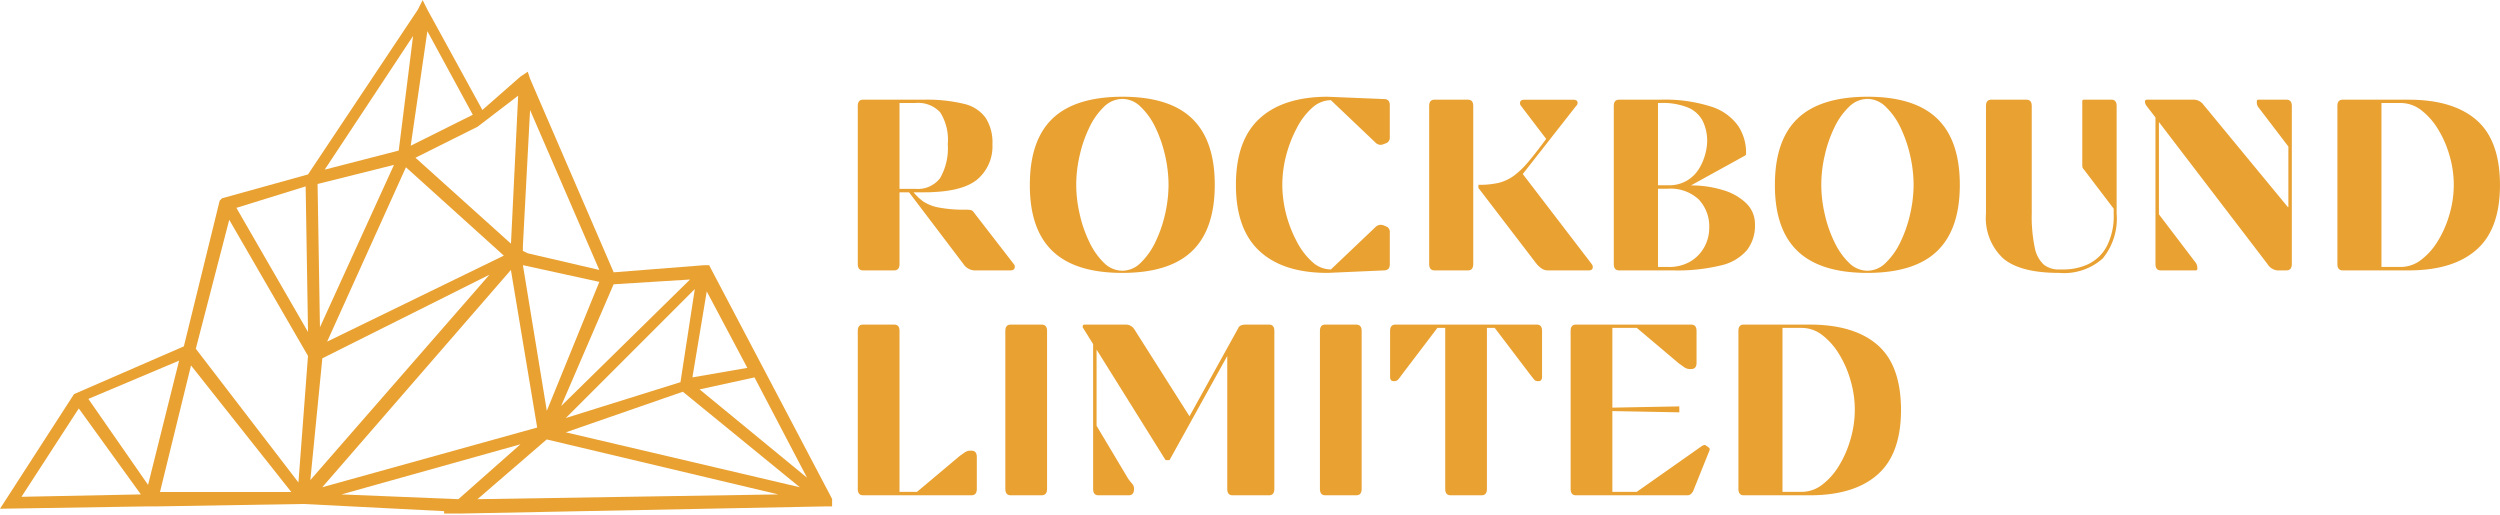 <svg xmlns="http://www.w3.org/2000/svg" xmlns:xlink="http://www.w3.org/1999/xlink" width="250.116" height="51.48" viewBox="0 0 250.116 51.48">
  <defs>
    <clipPath id="clip-path">
      <path id="Path_40" data-name="Path 40" d="M49.543,149.52h83.25V201H49.543Zm0,0"/>
    </clipPath>
  </defs>
  <g id="logo" transform="translate(-49.543 -149.52)">
    <g id="Group_101" data-name="Group 101" clip-path="url(#clip-path)">
      <path id="Path_39" data-name="Path 39" d="M49.543,200.418l7.406-11.469,10.988-4.777L71.52,169.6l.238-.243,8.6-2.386,10.988-16.485.48-.957.477.957,5.5,10.035,3.82-3.347.719-.477.238.715,8.36,19.352,9.078-.715h.476l.242.476,11.946,22.7.476.957H132.2l-36.551.715H93.977v-.239l-14.094-.718-14.574.242h-.953Zm7.883-10.035-5.734,8.84,11.945-.239Zm.957-.953,5.973,8.6L67.461,185.6Zm14.094-17.918-3.344,12.9L79.4,197.789l.957-12.66Zm-3.824,14.57-3.105,12.664H78.688Zm4.539-15.766,7.168,12.422-.238-14.57Zm8.6,15.051-1.2,12.184L98.516,177Zm-.477-17.441.238,14.336,7.406-16.246Zm9.555-14.809-8.84,13.375,7.406-1.91ZM96.844,161,92.3,152.637,90.633,164.1Zm.476,1.2L91.109,165.3l9.555,8.6.719-14.808ZM109.5,176.527l-6.926-16-.719,13.614v.48l.481.238Zm9.078.957-7.644.477-5.254,12.184Zm11.707,19.829-5.258-10.036-5.492,1.2Zm-5.973-10.989-4.062-7.648-1.434,8.6Zm-27,13.137,30.1-.477-23.172-5.5Zm-1.91,0,6.211-5.492L83.7,198.984Zm-13.617-1.195,21.5-5.973-2.629-15.766Zm24.367-6.926,11.469-3.586,1.434-9.316Zm11.707-2.629-11.707,4.062,23.41,5.493ZM99.949,175.094l-9.793-8.84L82.27,183.7Zm4.3,15.527,5.254-12.9-7.645-1.672Zm0,0" fill="#e9a132"/>
    </g>
    <g id="Group_104" data-name="Group 104">
      <g id="Group_103" data-name="Group 103" transform="translate(133.161 176.572)">
        <g id="Group_102" data-name="Group 102">
          <path id="Path_41" data-name="Path 41" d="M17.469,0H13.844a1.417,1.417,0,0,1-1.078-.641L7.328-7.812H6.375V-.641c0,.43-.184.641-.547.641H2.734C2.379,0,2.2-.211,2.2-.641V-16.453c0-.414.176-.625.531-.625H8.781a15.592,15.592,0,0,1,4.063.422A3.651,3.651,0,0,1,15-15.25a4.567,4.567,0,0,1,.672,2.625,4.333,4.333,0,0,1-1.562,3.563q-1.565,1.254-5.328,1.25h-1a5.1,5.1,0,0,0,.953.906,4.165,4.165,0,0,0,1.531.609,13.285,13.285,0,0,0,2.766.219,2.889,2.889,0,0,1,.406.031.448.448,0,0,1,.328.188L17.8-.641a.413.413,0,0,1,.078.438C17.82-.066,17.688,0,17.469,0ZM7.984-16.75H6.375v8.594H7.984a2.8,2.8,0,0,0,2.453-1.078,5.993,5.993,0,0,0,.766-3.391,5.124,5.124,0,0,0-.766-3.2A3.019,3.019,0,0,0,7.984-16.75Zm0,0" fill="#e9a132"/>
        </g>
      </g>
    </g>
    <g id="Group_107" data-name="Group 107">
      <g id="Group_106" data-name="Group 106" transform="translate(151.607 176.572)">
        <g id="Group_105" data-name="Group 105">
          <path id="Path_42" data-name="Path 42" d="M10.219-17.375q4.717,0,6.984,2.188t2.266,6.625q0,4.441-2.266,6.625T10.219.25Q5.514.25,3.234-1.937T.969-8.562q0-4.453,2.266-6.625T10.219-17.375Zm0,.219a2.635,2.635,0,0,0-1.844.8A7.018,7.018,0,0,0,6.922-14.3a12.7,12.7,0,0,0-.969,2.8,13.059,13.059,0,0,0-.344,2.938,13.108,13.108,0,0,0,.344,2.922,12.556,12.556,0,0,0,.969,2.8A7.155,7.155,0,0,0,8.375-.766a2.635,2.635,0,0,0,1.844.8,2.608,2.608,0,0,0,1.844-.8,7.112,7.112,0,0,0,1.469-2.078,12.968,12.968,0,0,0,.969-2.8,13.339,13.339,0,0,0,.344-2.922A13.286,13.286,0,0,0,14.5-11.5a13.118,13.118,0,0,0-.969-2.8,6.977,6.977,0,0,0-1.469-2.062A2.608,2.608,0,0,0,10.219-17.156Zm0,0" fill="#e9a132"/>
        </g>
      </g>
    </g>
    <g id="Group_110" data-name="Group 110">
      <g id="Group_109" data-name="Group 109" transform="translate(172.224 176.572)">
        <g id="Group_108" data-name="Group 108">
          <path id="Path_43" data-name="Path 43" d="M.969-8.562q0-4.453,2.359-6.625t6.8-2.187l5.688.234a.561.561,0,0,1,.438.188.816.816,0,0,1,.109.453v3.172a.591.591,0,0,1-.344.594l-.3.109a.738.738,0,0,1-.141.047.476.476,0,0,1-.125.016.75.75,0,0,1-.547-.25l-4.437-4.219a2.81,2.81,0,0,0-1.875.766,6.959,6.959,0,0,0-1.547,2.047,12.6,12.6,0,0,0-1.062,2.75,11.73,11.73,0,0,0-.375,2.906,11.967,11.967,0,0,0,.375,2.906,12.525,12.525,0,0,0,1.063,2.75A7.171,7.171,0,0,0,8.594-.859a2.791,2.791,0,0,0,1.875.766l4.438-4.219a.765.765,0,0,1,.547-.25.728.728,0,0,1,.125.016.44.44,0,0,1,.141.031l.3.125a.566.566,0,0,1,.344.578V-.641a.8.8,0,0,1-.109.453A.619.619,0,0,1,15.813,0L10.125.25q-4.441,0-6.8-2.187T.969-8.562Zm0,0" fill="#e9a132"/>
        </g>
      </g>
    </g>
    <g id="Group_113" data-name="Group 113">
      <g id="Group_112" data-name="Group 112" transform="translate(190.327 176.572)">
        <g id="Group_111" data-name="Group 111">
          <path id="Path_44" data-name="Path 44" d="M2.2-.641V-16.453c0-.414.176-.625.531-.625H6.078c.352,0,.531.211.531.625V-.641c0,.43-.18.641-.531.641H2.734C2.379,0,2.2-.211,2.2-.641Zm14.7-15.812L11.563-9.641l6.891,9a.489.489,0,0,1,.094.453c-.055.125-.187.188-.406.188H14.063a1.077,1.077,0,0,1-.609-.187,2.777,2.777,0,0,1-.5-.453L7.125-8.25v-.312a8.694,8.694,0,0,0,2.047-.2,4.475,4.475,0,0,0,1.516-.719,8.615,8.615,0,0,0,1.453-1.406c.5-.594,1.086-1.348,1.766-2.266l-2.516-3.3a.429.429,0,0,1-.078-.422c.051-.133.188-.2.406-.2h4.875c.25,0,.395.07.438.2A.411.411,0,0,1,16.906-16.453Zm0,0" fill="#e9a132"/>
        </g>
      </g>
    </g>
    <g id="Group_116" data-name="Group 116" transform="translate(-8)">
      <g id="Group_115" data-name="Group 115" transform="translate(217.044 176.572)">
        <g id="Group_114" data-name="Group 114">
          <path id="Path_45" data-name="Path 45" d="M15.109-11.5l-5.438,3a10.608,10.608,0,0,1,3.156.453,5.6,5.6,0,0,1,2.359,1.313,2.892,2.892,0,0,1,.891,2.172,3.955,3.955,0,0,1-.812,2.547A4.81,4.81,0,0,1,12.672-.5,18.375,18.375,0,0,1,7.859,0H2.484c-.355,0-.531-.211-.531-.641V-16.453c0-.414.176-.625.531-.625H6.609a15.065,15.065,0,0,1,5.109.7,5.2,5.2,0,0,1,2.7,1.953,4.83,4.83,0,0,1,.766,2.828Zm-8.5-5.25H6.375v8.234h1a3.5,3.5,0,0,0,1.953-.5,3.559,3.559,0,0,0,1.2-1.234,5.54,5.54,0,0,0,.594-1.453,5.285,5.285,0,0,0,.172-1.156,4.575,4.575,0,0,0-.437-2.078,2.935,2.935,0,0,0-1.453-1.344A6.815,6.815,0,0,0,6.609-16.75Zm.766,8.578h-1V-.344h1A4.227,4.227,0,0,0,9.641-.906a3.819,3.819,0,0,0,1.391-1.469A3.907,3.907,0,0,0,11.5-4.219a3.915,3.915,0,0,0-1.062-2.891A4.121,4.121,0,0,0,7.375-8.172Zm0,0" fill="#e9a132"/>
        </g>
      </g>
    </g>
    <g id="Group_119" data-name="Group 119">
      <g id="Group_118" data-name="Group 118" transform="translate(234.147 176.572)">
        <g id="Group_117" data-name="Group 117">
          <path id="Path_46" data-name="Path 46" d="M10.219-17.375q4.717,0,6.984,2.188t2.266,6.625q0,4.441-2.266,6.625T10.219.25Q5.514.25,3.234-1.937T.969-8.562q0-4.453,2.266-6.625T10.219-17.375Zm0,.219a2.635,2.635,0,0,0-1.844.8A7.018,7.018,0,0,0,6.922-14.3a12.7,12.7,0,0,0-.969,2.8,13.059,13.059,0,0,0-.344,2.938,13.108,13.108,0,0,0,.344,2.922,12.556,12.556,0,0,0,.969,2.8A7.155,7.155,0,0,0,8.375-.766a2.635,2.635,0,0,0,1.844.8,2.608,2.608,0,0,0,1.844-.8,7.112,7.112,0,0,0,1.469-2.078,12.968,12.968,0,0,0,.969-2.8,13.339,13.339,0,0,0,.344-2.922A13.286,13.286,0,0,0,14.5-11.5a13.118,13.118,0,0,0-.969-2.8,6.977,6.977,0,0,0-1.469-2.062A2.608,2.608,0,0,0,10.219-17.156Zm0,0" transform="translate(-8)" fill="#e9a132"/>
        </g>
      </g>
    </g>
    <g id="Group_122" data-name="Group 122">
      <g id="Group_121" data-name="Group 121" transform="translate(254.764 176.572)">
        <g id="Group_120" data-name="Group 120">
          <path id="Path_47" data-name="Path 47" d="M8.781.25Q4.9.25,3.188-1.2A5.536,5.536,0,0,1,1.469-5.687V-16.453c0-.414.176-.625.531-.625H5.516c.352,0,.531.211.531.625V-5.687a14.971,14.971,0,0,0,.3,3.391A3.1,3.1,0,0,0,7.25-.578a2.371,2.371,0,0,0,1.531.484H9.2a5.833,5.833,0,0,0,2.5-.531,4.137,4.137,0,0,0,1.844-1.766,6.593,6.593,0,0,0,.7-3.3v-.484l-2.969-3.906a.628.628,0,0,1-.156-.25,1.651,1.651,0,0,1-.016-.234v-6.344a.151.151,0,0,1,.172-.172h2.734c.352,0,.531.211.531.625V-5.687A6.287,6.287,0,0,1,13.156-1.2,5.821,5.821,0,0,1,8.781.25Zm0,0" transform="translate(-8)" fill="#e9a132"/>
        </g>
      </g>
    </g>
    <g id="Group_125" data-name="Group 125">
      <g id="Group_124" data-name="Group 124" transform="translate(270.94 176.572)">
        <g id="Group_123" data-name="Group 123">
          <path id="Path_48" data-name="Path 48" d="M1.422-17.078H6.156a1.226,1.226,0,0,1,.891.5L15.5-6.328h.047v-6.062L12.563-16.3a.84.84,0,0,1-.141-.266.738.738,0,0,1-.031-.234v-.109a.151.151,0,0,1,.172-.172h2.781c.363,0,.547.211.547.625V-.641c0,.43-.184.641-.547.641h-.922a1.328,1.328,0,0,1-.969-.641L2.594-14.844v9.234L6.266-.781A.871.871,0,0,1,6.438-.3v.125A.151.151,0,0,1,6.266,0H2.781C2.426,0,2.25-.211,2.25-.641V-15.3l-.891-1.156a1,1,0,0,1-.125-.234.553.553,0,0,1-.031-.172v-.047C1.2-17.02,1.273-17.078,1.422-17.078Zm0,0" transform="translate(-8)" fill="#e9a132"/>
        </g>
      </g>
    </g>
    <g id="Group_128" data-name="Group 128">
      <g id="Group_127" data-name="Group 127" transform="translate(289.19 176.572)">
        <g id="Group_126" data-name="Group 126">
          <path id="Path_49" data-name="Path 49" d="M2.2-.641V-16.453c0-.414.176-.625.531-.625H9.328q4.436,0,6.781,2.031t2.359,6.484q0,4.441-2.359,6.5Q13.766,0,9.328,0H2.734C2.379,0,2.2-.211,2.2-.641ZM6.609-16.75V-.344H8.547a3.346,3.346,0,0,0,2.016-.7A6.721,6.721,0,0,0,12.25-2.937a10.629,10.629,0,0,0,1.156-2.641,10.474,10.474,0,0,0,.438-2.984,10.349,10.349,0,0,0-.437-2.969,10.394,10.394,0,0,0-1.156-2.625,6.777,6.777,0,0,0-1.687-1.891,3.346,3.346,0,0,0-2.016-.7Zm0,0" transform="translate(-8)" fill="#e9a132"/>
        </g>
      </g>
    </g>
    <g id="Group_131" data-name="Group 131">
      <g id="Group_130" data-name="Group 130" transform="translate(133.161 199.072)">
        <g id="Group_129" data-name="Group 129">
          <path id="Path_50" data-name="Path 50" d="M14.109-3.828V-.641c0,.43-.184.641-.547.641H2.734C2.379,0,2.2-.211,2.2-.641V-16.453c0-.414.176-.625.531-.625H5.828c.363,0,.547.211.547.625V-.344h1.75l4.2-3.531c.176-.133.359-.266.547-.391a1,1,0,0,1,.547-.2h.141C13.926-4.469,14.109-4.254,14.109-3.828Zm0,0" fill="#e9a132"/>
        </g>
      </g>
    </g>
    <g id="Group_134" data-name="Group 134">
      <g id="Group_133" data-name="Group 133" transform="translate(147.923 199.072)">
        <g id="Group_132" data-name="Group 132">
          <path id="Path_51" data-name="Path 51" d="M2.2-.641V-16.453c0-.414.176-.625.531-.625H5.828c.363,0,.547.211.547.625V-.641c0,.43-.184.641-.547.641H2.734C2.379,0,2.2-.211,2.2-.641Zm0,0" fill="#e9a132"/>
        </g>
      </g>
    </g>
    <g id="Group_137" data-name="Group 137">
      <g id="Group_136" data-name="Group 136" transform="translate(156.657 199.072)">
        <g id="Group_135" data-name="Group 135">
          <path id="Path_52" data-name="Path 52" d="M19.844,0H16.2c-.355,0-.531-.211-.531-.641v-13.3L9.891-3.516H9.5L2.594-14.578v7.625L5.766-1.641q.188.252.375.469a.731.731,0,0,1,.2.531c0,.43-.18.641-.531.641H2.781C2.426,0,2.25-.211,2.25-.641V-15.125L1.2-16.812A.406.406,0,0,1,1.234-17c.02-.051.086-.078.2-.078H5.484a1.012,1.012,0,0,1,.906.5l5.5,8.672,4.859-8.781a.523.523,0,0,1,.3-.312,1.34,1.34,0,0,1,.5-.078h2.3c.351,0,.531.211.531.625V-.641C20.375-.211,20.2,0,19.844,0Zm0,0" fill="#e9a132"/>
        </g>
      </g>
    </g>
    <g id="Group_140" data-name="Group 140">
      <g id="Group_139" data-name="Group 139" transform="translate(179.397 199.072)">
        <g id="Group_138" data-name="Group 138">
          <path id="Path_53" data-name="Path 53" d="M2.2-.641V-16.453c0-.414.176-.625.531-.625H5.828c.363,0,.547.211.547.625V-.641c0,.43-.184.641-.547.641H2.734C2.379,0,2.2-.211,2.2-.641Zm0,0" fill="#e9a132"/>
        </g>
      </g>
    </g>
    <g id="Group_143" data-name="Group 143">
      <g id="Group_142" data-name="Group 142" transform="translate(188.132 199.072)">
        <g id="Group_141" data-name="Group 141">
          <path id="Path_54" data-name="Path 54" d="M15.688-16.453v4.594c0,.293-.117.438-.344.438H15.2a.428.428,0,0,1-.328-.187l-.359-.453L10.953-16.75h-.781V-.641c0,.43-.18.641-.531.641H6.547C6.18,0,6-.211,6-.641V-16.75H5.219L1.656-12.062c-.117.168-.23.32-.344.453a.488.488,0,0,1-.344.188H.828c-.23,0-.344-.144-.344-.437v-4.594c0-.414.18-.625.547-.625H15.156C15.508-17.078,15.688-16.867,15.688-16.453Zm0,0" fill="#e9a132"/>
        </g>
      </g>
    </g>
    <g id="Group_146" data-name="Group 146">
      <g id="Group_145" data-name="Group 145" transform="translate(204.479 199.072)">
        <g id="Group_144" data-name="Group 144">
          <path id="Path_55" data-name="Path 55" d="M2.734-17.078H14.25c.363,0,.547.211.547.625v3.2c0,.418-.184.625-.547.625h-.141a1.032,1.032,0,0,1-.547-.187c-.187-.133-.371-.266-.547-.391l-4.2-3.547H6.375v7.984l6.7-.125V-8.3l-6.7-.125V-.344H8.813l6.531-4.594A.536.536,0,0,1,15.484-5a.26.26,0,0,1,.109-.031.191.191,0,0,1,.141.047l.3.219a.188.188,0,0,1,.078.172.38.38,0,0,1-.047.172L14.547-.641a1.13,1.13,0,0,1-.266.469A.537.537,0,0,1,13.859,0H2.734C2.379,0,2.2-.211,2.2-.641V-16.453C2.2-16.867,2.379-17.078,2.734-17.078Zm0,0" fill="#e9a132"/>
        </g>
      </g>
    </g>
    <g id="Group_149" data-name="Group 149">
      <g id="Group_148" data-name="Group 148" transform="translate(221.265 199.072)">
        <g id="Group_147" data-name="Group 147">
          <path id="Path_56" data-name="Path 56" d="M2.2-.641V-16.453c0-.414.176-.625.531-.625H9.328q4.436,0,6.781,2.031t2.359,6.484q0,4.441-2.359,6.5Q13.766,0,9.328,0H2.734C2.379,0,2.2-.211,2.2-.641ZM6.609-16.75V-.344H8.547a3.346,3.346,0,0,0,2.016-.7A6.721,6.721,0,0,0,12.25-2.937a10.629,10.629,0,0,0,1.156-2.641,10.474,10.474,0,0,0,.438-2.984,10.349,10.349,0,0,0-.437-2.969,10.394,10.394,0,0,0-1.156-2.625,6.777,6.777,0,0,0-1.687-1.891,3.346,3.346,0,0,0-2.016-.7Zm0,0" fill="#e9a132"/>
        </g>
      </g>
    </g>
  </g>
</svg>
